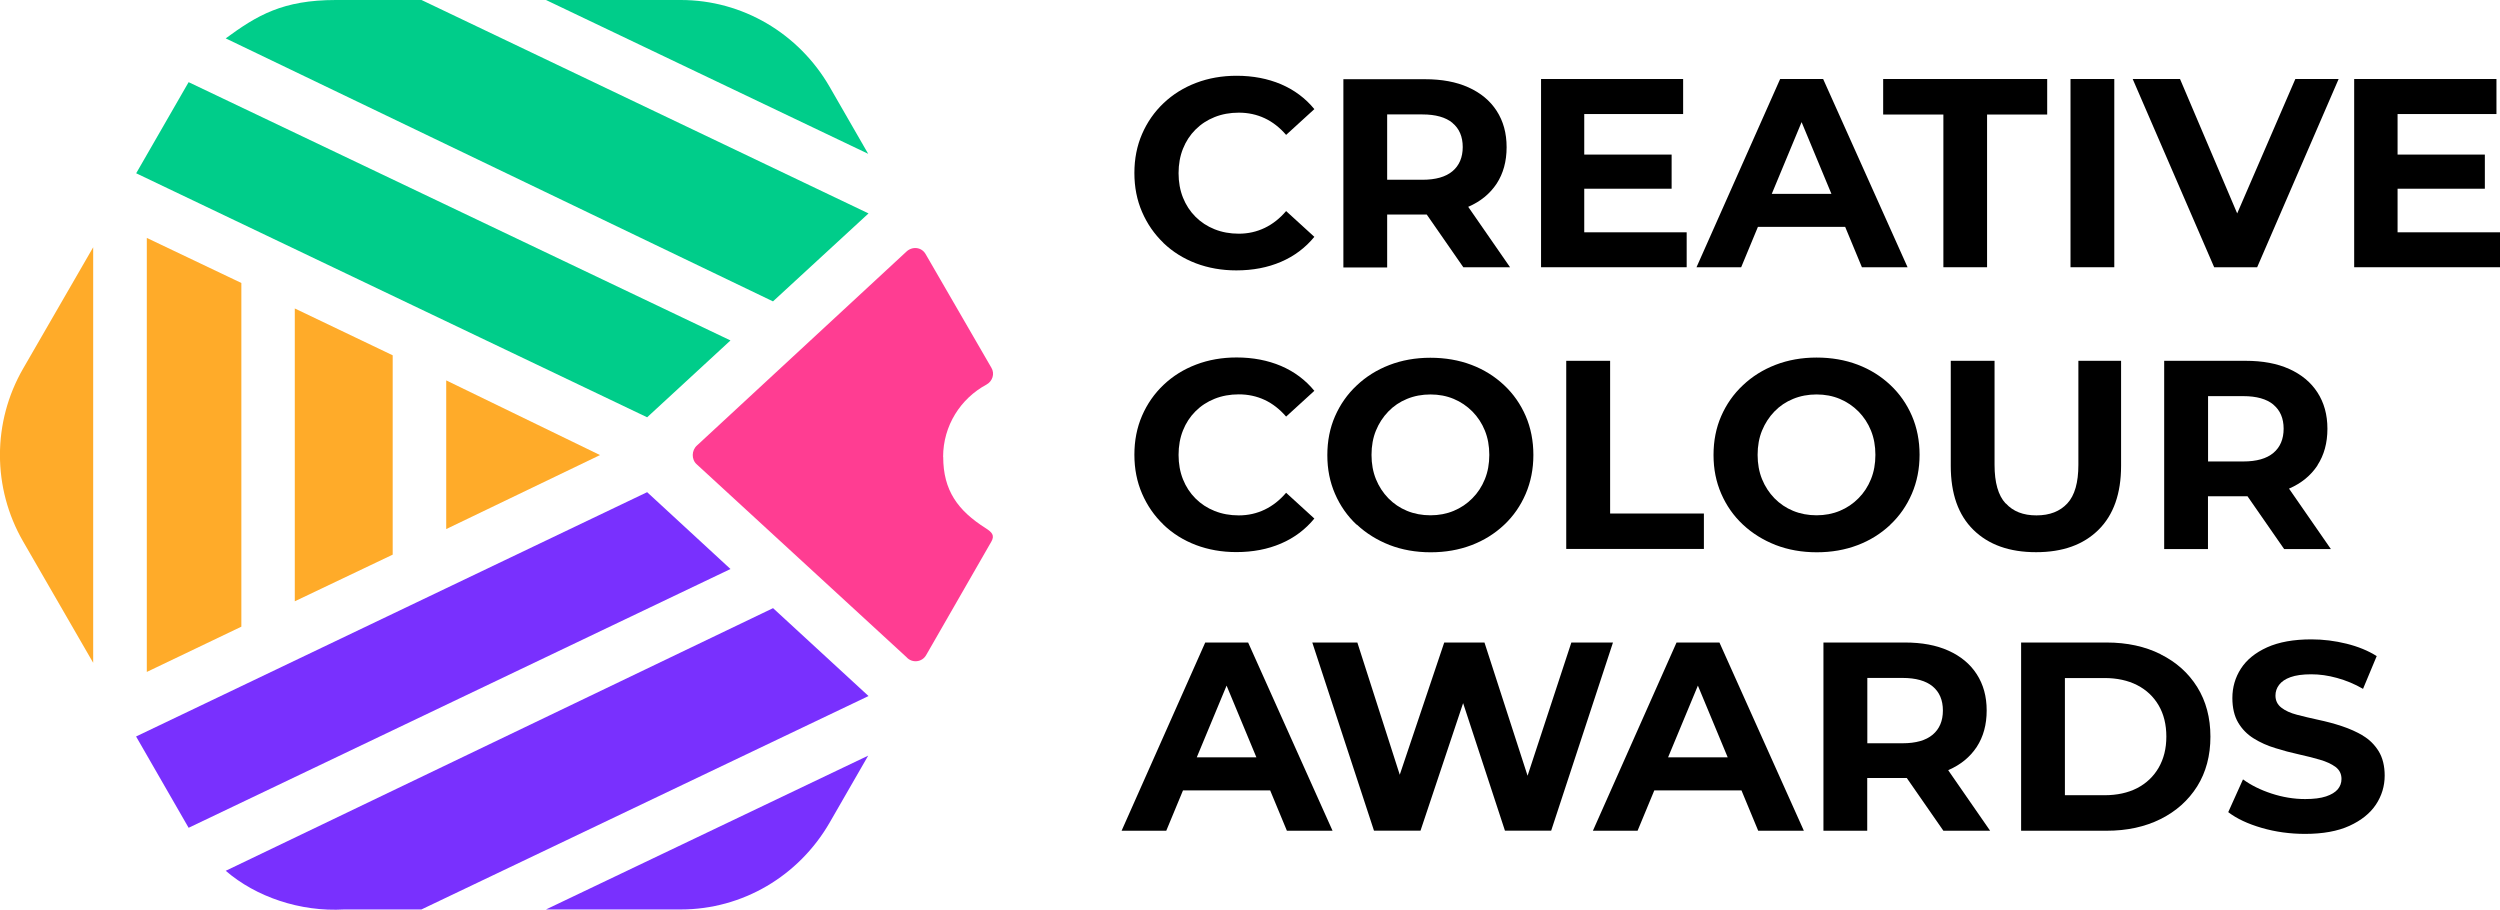 <?xml version="1.0" encoding="UTF-8"?>
<svg id="Layer_2" data-name="Layer 2" xmlns="http://www.w3.org/2000/svg" viewBox="0 0 254.08 92.46">
  <defs>
    <style>
      .cls-1 {
        fill: #00cd8a;
      }

      .cls-2 {
        fill: #ff3d92;
      }

      .cls-3 {
        fill: #ffab29;
      }

      .cls-4 {
        fill: #7930fe;
      }
    </style>
  </defs>
  <g id="Layer_2-2" data-name="Layer 2">
    <polygon class="cls-3" points="24.53 63.69 24.53 28.76 14.92 24.18 14.92 68.29 24.53 63.69"/>
    <polyline class="cls-1" points="13.84 17.61 19.17 8.35 74.24 34.6 65.77 42.41 13.84 17.61"/>
    <path class="cls-1" d="M78.56,30.63l9.71-8.94L42.84,0h-8.7c-5.4,0-8,1.55-11.2,3.9,0,0,55.62,26.73,55.62,26.73Z"/>
    <path class="cls-1" d="M88.24,15.64l-3.92-6.81C81.18,3.39,75.46,0,69.19,0h-13.7l32.76,15.64h-.01Z"/>
    <polygon class="cls-3" points="45.35 38.66 45.35 53.77 60.98 46.25 45.35 38.66"/>
    <path class="cls-3" d="M9.47,67.35V25.13l-7.12,12.33c-3.14,5.44-3.14,12.13,0,17.57l7.12,12.33h0Z"/>
    <polygon class="cls-3" points="39.91 36.11 29.96 31.35 29.96 61.11 39.91 56.37 39.91 36.11"/>
    <polyline class="cls-4" points="13.83 74.85 19.17 84.13 74.24 57.83 65.77 50.02 13.83 74.85"/>
    <path class="cls-4" d="M78.56,61.8l9.71,8.94-45.44,21.69h-7.83c-4.5.26-8.99-1.28-12.06-3.93l55.62-26.69h0Z"/>
    <path class="cls-4" d="M88.24,76.79l-3.92,6.81c-3.14,5.44-8.86,8.83-15.13,8.83h-13.7l32.76-15.64h-.01Z"/>
    <path class="cls-2" d="M95.85,46.44c0-3.18,1.78-5.94,4.4-7.35.62-.34.87-1.1.51-1.71l-6.69-11.56c-.42-.73-1.39-.82-2-.2l-21.23,19.65c-.56.49-.59,1.43-.03,1.92l21.31,19.59c.56.64,1.58.54,2-.19l6.63-11.54c.37-.64.06-.96-.56-1.36-2.85-1.8-4.33-3.85-4.33-7.25h0Z"/>
    <path d="M118.25,24.7c.93.89,2.03,1.58,3.29,2.06,1.27.48,2.64.72,4.11.72,1.68,0,3.19-.29,4.54-.87s2.48-1.43,3.39-2.54l-2.87-2.62c-.64.75-1.36,1.32-2.17,1.71s-1.69.59-2.64.59c-.89,0-1.71-.15-2.46-.45-.75-.3-1.39-.72-1.94-1.27-.55-.55-.97-1.19-1.27-1.94-.3-.75-.45-1.58-.45-2.49s.15-1.74.45-2.49.72-1.39,1.27-1.94c.55-.55,1.19-.97,1.94-1.27.75-.3,1.57-.45,2.46-.45.95,0,1.83.19,2.64.57s1.53.95,2.17,1.69l2.87-2.62c-.91-1.11-2.04-1.95-3.39-2.53-1.35-.57-2.85-.86-4.51-.86-1.48,0-2.85.24-4.11.72-1.27.48-2.37,1.17-3.31,2.06s-1.67,1.94-2.19,3.14c-.52,1.2-.78,2.52-.78,3.96s.26,2.76.78,3.96,1.24,2.25,2.17,3.14v.02Z"/>
    <path d="M140.98,21.8h4.02l3.72,5.36h4.75l-4.26-6.15h.03c1.24-.54,2.19-1.32,2.87-2.35.67-1.03,1.01-2.26,1.01-3.7s-.34-2.65-1.01-3.69c-.67-1.04-1.63-1.83-2.87-2.39-1.24-.56-2.71-.83-4.43-.83h-8.28v19.13h4.45v-5.38ZM147.62,12.5c.69.57,1.04,1.39,1.04,2.44s-.35,1.88-1.04,2.46c-.69.58-1.71.87-3.06.87h-3.58v-6.64h3.58c1.35,0,2.37.29,3.06.86h0Z"/>
    <polygon points="171.42 23.61 161.01 23.61 161.01 19.18 169.89 19.18 169.89 15.71 161.01 15.71 161.01 11.59 171.06 11.59 171.06 8.03 156.62 8.03 156.62 27.16 171.42 27.16 171.42 23.61"/>
    <path d="M178.67,23.06h8.86l1.7,4.1h4.64l-8.58-19.13h-4.37l-8.5,19.13h4.54l1.7-4.1h.01ZM183.1,12.41l3.03,7.29h-6.06l3.03-7.29Z"/>
    <polygon points="197.51 27.16 201.95 27.16 201.95 11.64 208.06 11.64 208.06 8.03 191.39 8.03 191.39 11.64 197.51 11.64 197.51 27.16"/>
    <rect x="210.43" y="8.03" width="4.45" height="19.13"/>
    <polygon points="229.4 27.16 237.68 8.03 233.28 8.03 227.37 21.69 221.56 8.03 216.75 8.03 225.03 27.16 229.4 27.16"/>
    <polygon points="243.67 23.61 243.67 19.18 252.54 19.18 252.54 15.71 243.67 15.71 243.67 11.59 253.72 11.59 253.72 8.03 239.26 8.03 239.26 27.16 254.08 27.16 254.08 23.61 243.67 23.61"/>
    <path d="M118.25,53.33c.93.89,2.03,1.58,3.29,2.06,1.27.48,2.64.72,4.11.72,1.68,0,3.19-.29,4.54-.87,1.35-.58,2.48-1.43,3.39-2.54l-2.87-2.62c-.64.75-1.36,1.32-2.17,1.71s-1.69.59-2.64.59c-.89,0-1.71-.15-2.46-.45s-1.39-.72-1.94-1.27-.97-1.19-1.27-1.94c-.3-.75-.45-1.58-.45-2.49s.15-1.74.45-2.49.72-1.39,1.27-1.94c.55-.55,1.19-.97,1.94-1.27s1.57-.45,2.46-.45c.95,0,1.83.19,2.64.57s1.53.95,2.17,1.69l2.87-2.62c-.91-1.11-2.04-1.95-3.39-2.53-1.35-.57-2.85-.86-4.51-.86-1.48,0-2.85.24-4.11.72-1.27.48-2.37,1.17-3.31,2.06s-1.67,1.94-2.19,3.14c-.52,1.2-.78,2.52-.78,3.96s.26,2.76.78,3.96,1.24,2.25,2.17,3.14v.02Z"/>
    <path d="M137.89,53.31c.95.89,2.06,1.58,3.33,2.08,1.27.49,2.67.74,4.18.74s2.87-.24,4.14-.72,2.37-1.17,3.32-2.06c.95-.89,1.68-1.95,2.2-3.16s.78-2.53.78-3.95-.26-2.76-.78-3.96-1.25-2.25-2.2-3.14-2.05-1.58-3.32-2.06-2.66-.72-4.17-.72-2.9.25-4.17.74-2.37,1.18-3.32,2.08c-.95.89-1.68,1.94-2.2,3.13s-.78,2.51-.78,3.95.26,2.73.78,3.93,1.25,2.25,2.2,3.14v-.02ZM139.84,43.76c.3-.74.72-1.38,1.26-1.94.54-.56,1.17-.98,1.9-1.28s1.52-.45,2.38-.45,1.64.15,2.36.45,1.35.73,1.9,1.28c.55.56.97,1.2,1.27,1.94s.45,1.56.45,2.47-.15,1.73-.45,2.47-.72,1.39-1.27,1.94c-.55.56-1.18.98-1.9,1.28s-1.51.45-2.36.45-1.65-.15-2.38-.45c-.73-.3-1.36-.73-1.9-1.28-.54-.56-.96-1.2-1.26-1.94-.3-.74-.45-1.56-.45-2.47s.15-1.74.45-2.47Z"/>
    <polygon points="159.18 36.67 159.18 55.79 173.17 55.79 173.17 52.19 163.64 52.19 163.64 36.67 159.18 36.67"/>
    <path d="M192.11,53.33c.95-.89,1.68-1.95,2.2-3.16s.78-2.53.78-3.95-.26-2.76-.78-3.96-1.25-2.25-2.2-3.14-2.05-1.58-3.32-2.06-2.66-.72-4.17-.72-2.9.25-4.17.74-2.37,1.18-3.32,2.08c-.95.89-1.68,1.94-2.2,3.13s-.78,2.51-.78,3.95.26,2.73.78,3.93,1.25,2.25,2.2,3.14,2.06,1.58,3.33,2.08c1.27.49,2.67.74,4.18.74s2.87-.24,4.14-.72,2.37-1.17,3.32-2.06v-.02ZM184.62,52.37c-.86,0-1.65-.15-2.38-.45-.73-.3-1.36-.73-1.9-1.28-.54-.56-.96-1.2-1.26-1.94-.3-.74-.45-1.56-.45-2.47s.15-1.74.45-2.47.72-1.38,1.26-1.94c.54-.56,1.17-.98,1.9-1.28s1.52-.45,2.38-.45,1.64.15,2.36.45,1.35.73,1.9,1.28c.55.56.97,1.2,1.27,1.94s.45,1.56.45,2.47-.15,1.73-.45,2.47-.72,1.39-1.27,1.94c-.55.56-1.18.98-1.9,1.28s-1.51.45-2.36.45Z"/>
    <path d="M203.83,51.16c-.75-.81-1.12-2.12-1.12-3.92v-10.57h-4.45v10.68c0,2.82.76,4.99,2.3,6.5s3.65,2.27,6.37,2.27,4.81-.76,6.34-2.27c1.53-1.51,2.3-3.68,2.3-6.5v-10.68h-4.34v10.57c0,1.8-.37,3.11-1.12,3.92-.75.81-1.79,1.22-3.14,1.22s-2.37-.4-3.12-1.22h-.02Z"/>
    <path d="M235.53,47.28c.67-1.03,1.01-2.26,1.01-3.7s-.34-2.65-1.01-3.69c-.67-1.04-1.63-1.83-2.87-2.39-1.24-.56-2.71-.83-4.43-.83h-8.28v19.13h4.45v-5.36h4.02l3.72,5.36h4.75l-4.26-6.15h.03c1.24-.54,2.19-1.32,2.87-2.35v-.02ZM231.05,41.13c.69.57,1.04,1.39,1.04,2.44s-.35,1.88-1.04,2.46c-.69.58-1.71.87-3.06.87h-3.58v-6.64h3.58c1.35,0,2.37.29,3.06.86h0Z"/>
    <path d="M122.49,65.3l-8.5,19.13h4.54l1.7-4.1h8.86l1.7,4.1h4.64l-8.58-19.13h-4.37.01ZM121.63,76.97l3.03-7.29,3.03,7.29h-6.06Z"/>
    <polygon points="159.7 65.3 155.25 78.84 150.87 65.3 146.78 65.3 142.26 78.74 137.95 65.3 133.37 65.3 139.64 84.42 144.37 84.42 148.7 71.46 152.95 84.42 157.65 84.42 163.93 65.3 159.7 65.3"/>
    <path d="M170.39,65.3l-8.5,19.13h4.54l1.7-4.1h8.86l1.7,4.1h4.64l-8.58-19.13h-4.37.01ZM169.53,76.97l3.03-7.29,3.03,7.29h-6.06Z"/>
    <path d="M198.03,78.26c1.24-.54,2.19-1.32,2.87-2.35.67-1.03,1.01-2.26,1.01-3.7s-.34-2.65-1.01-3.69-1.63-1.83-2.87-2.39c-1.24-.56-2.71-.83-4.43-.83h-8.28v19.13h4.45v-5.36h4.02l3.72,5.36h4.75l-4.26-6.15h.03v-.02ZM196.42,69.76c.69.57,1.04,1.39,1.04,2.45s-.35,1.88-1.04,2.46-1.71.87-3.06.87h-3.58v-6.64h3.58c1.35,0,2.37.29,3.06.86Z"/>
    <path d="M219.59,66.49c-1.58-.79-3.41-1.19-5.49-1.19h-8.69v19.13h8.69c2.08,0,3.91-.4,5.49-1.19s2.82-1.9,3.72-3.33c.89-1.43,1.34-3.11,1.34-5.04s-.45-3.61-1.34-5.04-2.13-2.54-3.72-3.33h0ZM219.39,78.02c-.52.9-1.25,1.59-2.19,2.08-.94.48-2.04.72-3.32.72h-4.02v-11.91h4.02c1.27,0,2.38.24,3.32.72s1.67,1.17,2.19,2.06.78,1.95.78,3.17-.26,2.25-.78,3.16Z"/>
    <path d="M240.17,74.77c-.66-.39-1.38-.71-2.16-.97s-1.58-.47-2.38-.64-1.53-.35-2.19-.52-1.18-.41-1.58-.72c-.4-.31-.6-.72-.6-1.23,0-.4.12-.76.37-1.09.25-.33.63-.59,1.16-.78s1.23-.29,2.1-.29,1.71.12,2.62.37,1.79.61,2.65,1.11l1.39-3.33c-.87-.55-1.9-.97-3.07-1.26-1.17-.29-2.36-.44-3.57-.44-1.8,0-3.3.27-4.5.81-1.19.54-2.08,1.26-2.66,2.16s-.87,1.9-.87,2.99c0,1,.2,1.84.59,2.5s.92,1.2,1.58,1.61,1.39.74,2.19.98c.79.25,1.58.46,2.36.63s1.51.36,2.17.55,1.2.44,1.6.74c.4.3.6.71.6,1.22,0,.4-.13.75-.38,1.05-.26.3-.65.54-1.19.72s-1.24.27-2.12.27c-1.15,0-2.29-.19-3.42-.56-1.13-.37-2.09-.85-2.9-1.44l-1.5,3.33c.86.66,1.99,1.19,3.4,1.6s2.88.61,4.41.61c1.8,0,3.31-.27,4.51-.82s2.1-1.27,2.69-2.16c.59-.89.89-1.88.89-2.95,0-.98-.21-1.81-.61-2.47-.41-.66-.94-1.19-1.6-1.58h.02Z"/>
  </g>
</svg>
